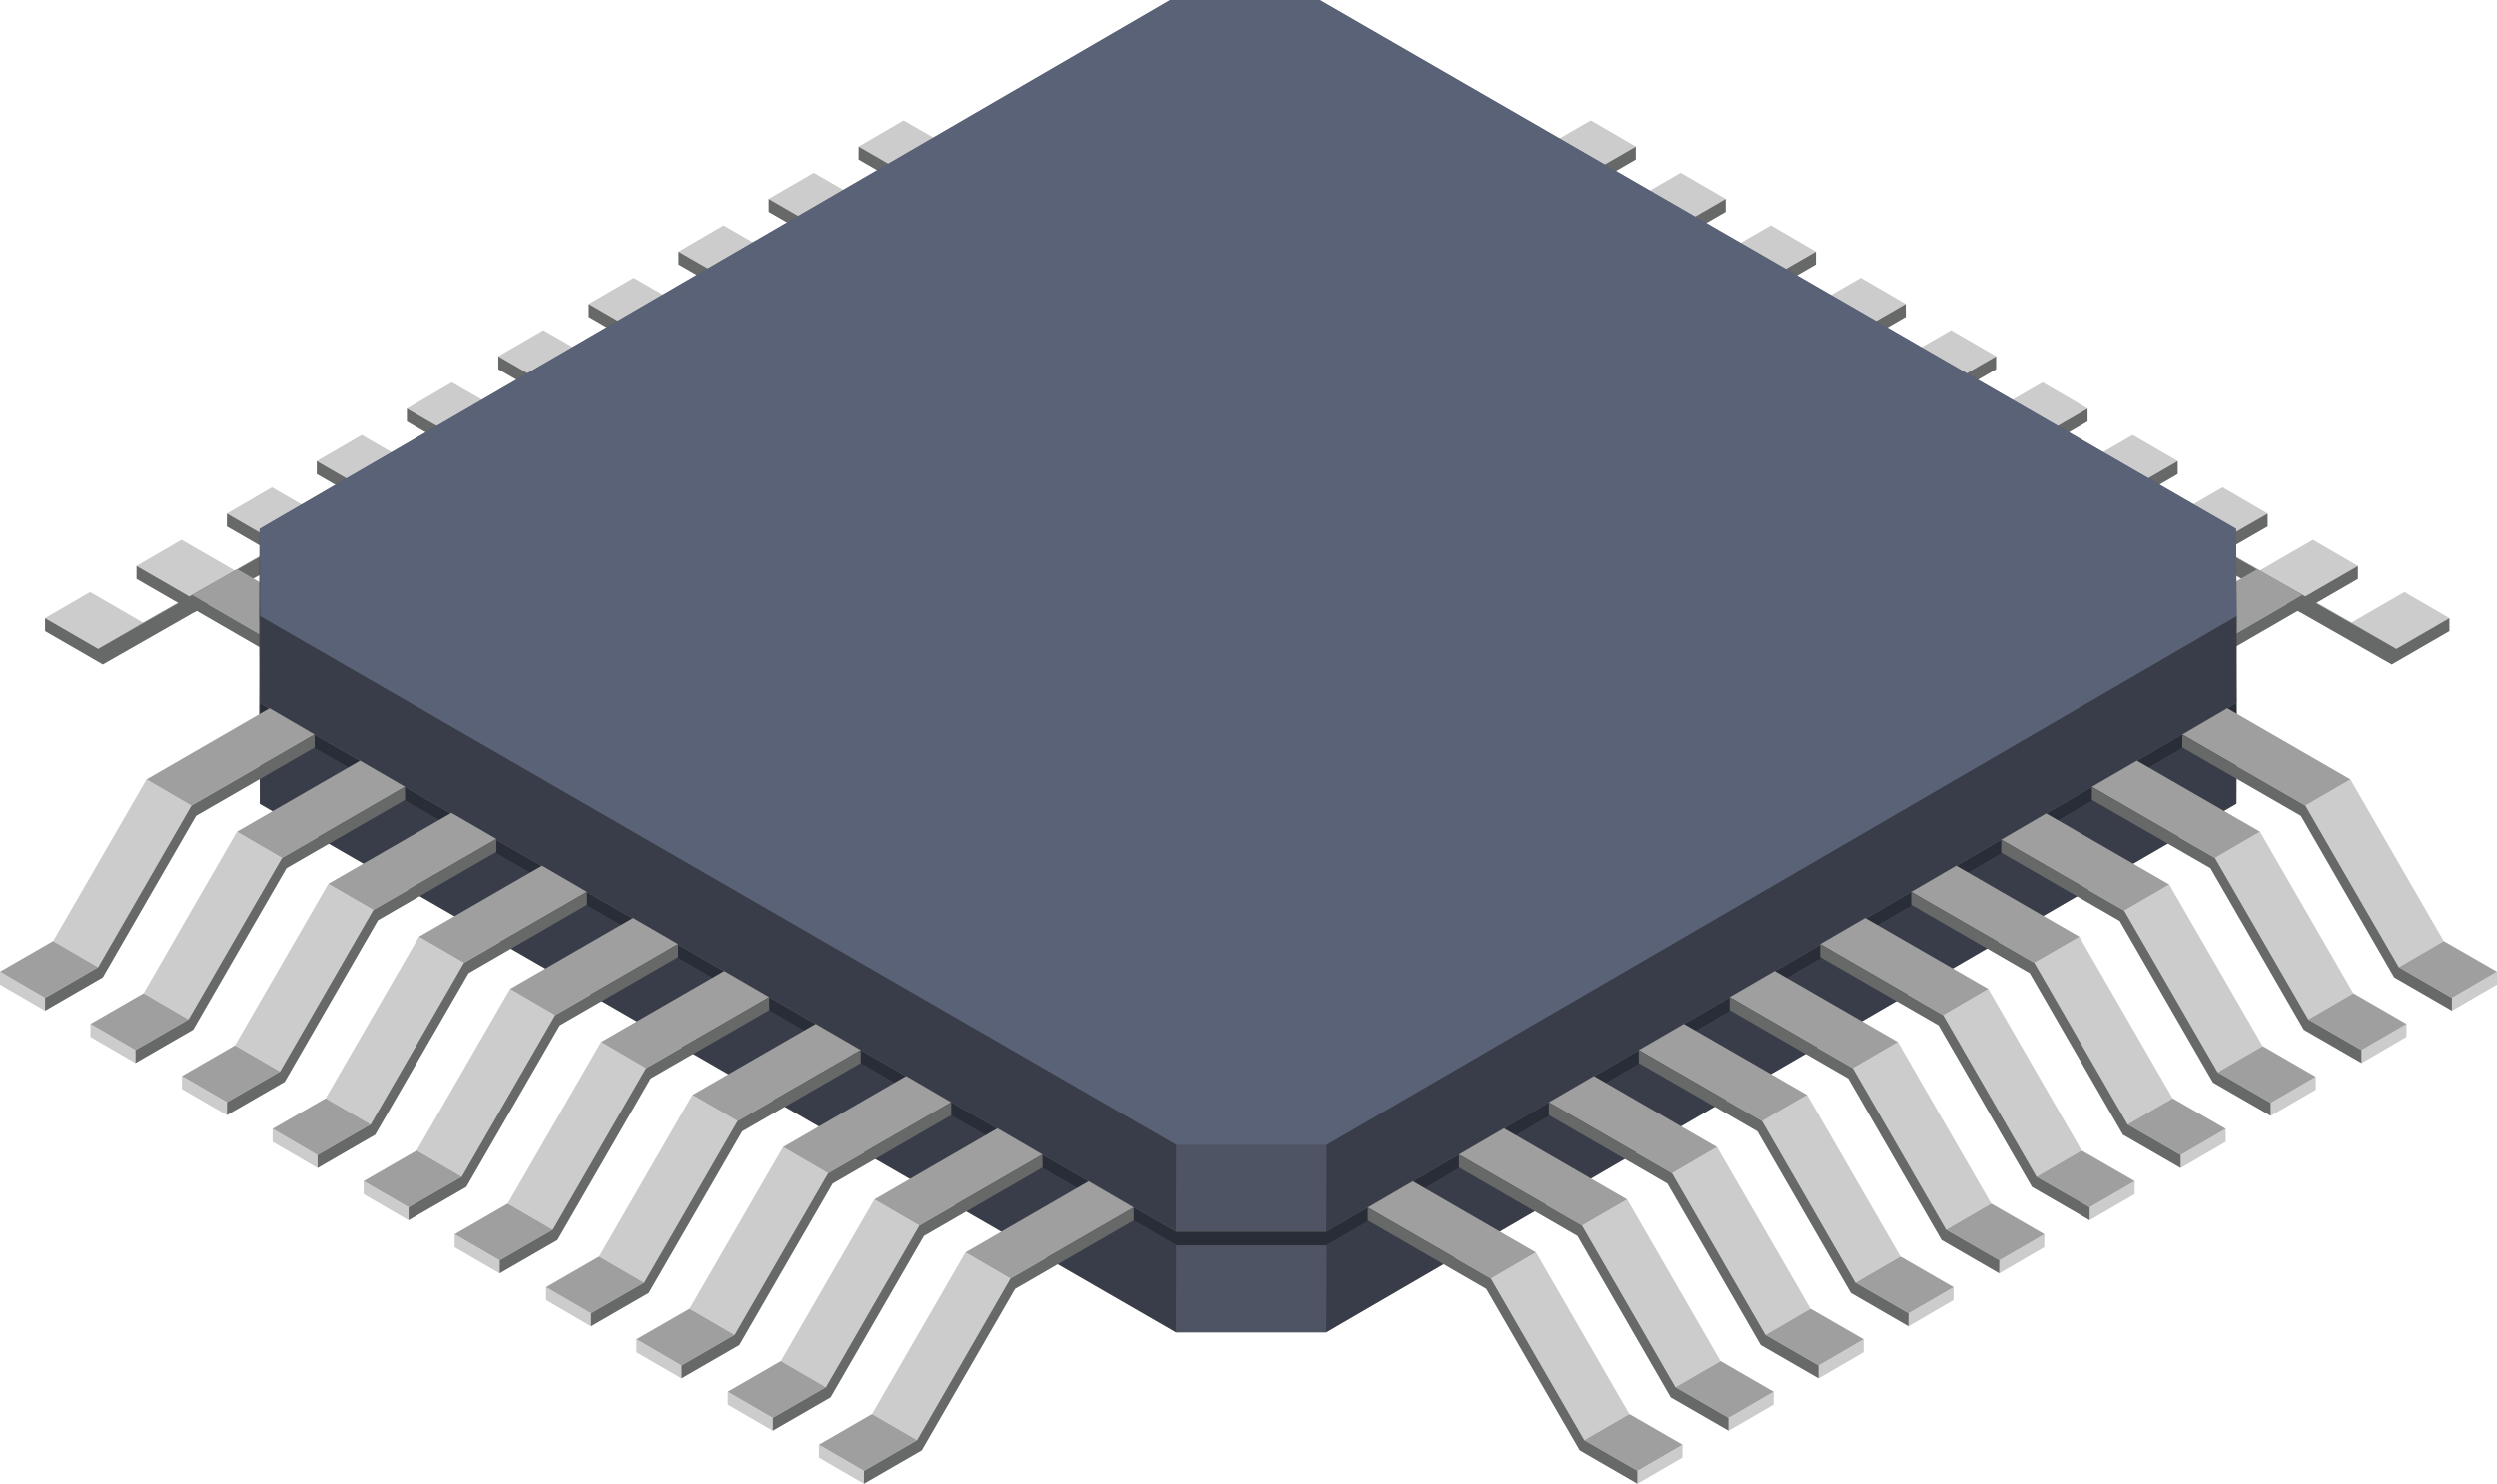 <svg xmlns="http://www.w3.org/2000/svg" id="Layer_1" data-name="Layer 1" viewBox="0 0 207.43 123.28"><defs><style>      .cls-1 {        fill: #292d37;      }      .cls-2 {        fill: #555554;      }      .cls-3 {        fill: #9f9f9f;      }      .cls-4 {        fill: #4f5464;      }      .cls-5 {        fill: none;        isolation: isolate;      }      .cls-6 {        fill: #ccc;      }      .cls-7 {        fill: #5a6277;      }      .cls-8 {        fill: #676868;      }      .cls-9 {        fill: #383d49;      }    </style></defs><g><polygon class="cls-6" points="79.48 12.55 75.06 10 71.33 12.17 75.74 14.72 79.48 12.55"></polygon><polygon class="cls-8" points="83.54 10.27 87.28 8.1 79.48 12.55 75.74 14.72 83.54 10.27"></polygon><polygon class="cls-6" points="93.77 16.18 93.77 17.25 97.51 15.08 97.51 14 93.77 16.18"></polygon><polygon class="cls-3" points="93.77 16.18 97.51 14 87.28 8.1 83.54 10.27 93.77 16.18"></polygon><polygon class="cls-8" points="83.54 10.27 75.74 14.72 71.33 12.17 71.32 13.25 76.12 16.02 83.92 11.57 93.77 17.25 93.77 16.18 83.54 10.27"></polygon></g><g><polygon class="cls-6" points="72.02 16.9 67.6 14.35 63.86 16.52 68.28 19.07 72.02 16.9"></polygon><polygon class="cls-8" points="76.08 14.63 79.82 12.45 72.02 16.9 68.28 19.07 76.08 14.63"></polygon><polygon class="cls-6" points="86.31 20.53 86.3 21.61 90.04 19.44 90.05 18.36 86.31 20.53"></polygon><polygon class="cls-3" points="86.31 20.53 90.05 18.36 79.82 12.45 76.08 14.63 86.31 20.53"></polygon><polygon class="cls-8" points="76.08 14.63 68.28 19.07 63.86 16.52 63.86 17.6 68.66 20.37 76.46 15.92 86.3 21.61 86.31 20.53 76.08 14.63"></polygon></g><g><polygon class="cls-6" points="64.52 21.27 60.11 18.72 56.37 20.9 60.79 23.44 64.52 21.27"></polygon><polygon class="cls-8" points="68.59 19 72.33 16.82 64.52 21.27 60.79 23.44 68.59 19"></polygon><polygon class="cls-6" points="78.82 24.9 78.81 25.98 82.55 23.8 82.56 22.73 78.82 24.9"></polygon><polygon class="cls-3" points="78.82 24.9 82.56 22.73 72.33 16.82 68.59 19 78.82 24.9"></polygon><polygon class="cls-8" points="68.59 19 60.79 23.44 56.37 20.9 56.37 21.97 61.17 24.74 68.97 20.29 78.81 25.98 78.82 24.9 68.59 19"></polygon></g><g><polygon class="cls-6" points="57.06 25.63 52.65 23.08 48.91 25.25 53.32 27.8 57.06 25.63"></polygon><polygon class="cls-8" points="61.13 23.35 64.86 21.18 57.06 25.63 53.32 27.8 61.13 23.35"></polygon><polygon class="cls-6" points="71.35 29.26 71.35 30.33 75.09 28.16 75.09 27.08 71.35 29.26"></polygon><polygon class="cls-3" points="71.35 29.26 75.09 27.08 64.86 21.18 61.13 23.35 71.35 29.26"></polygon><polygon class="cls-8" points="61.13 23.35 53.32 27.8 48.91 25.25 48.91 26.33 53.7 29.1 61.51 24.65 71.35 30.33 71.35 29.26 61.13 23.35"></polygon></g><g><polygon class="cls-6" points="49.56 29.98 45.14 27.43 41.4 29.6 45.82 32.15 49.56 29.98"></polygon><polygon class="cls-8" points="53.62 27.71 57.36 25.53 49.56 29.98 45.82 32.15 53.62 27.71"></polygon><polygon class="cls-6" points="63.85 33.61 63.85 34.69 67.58 32.51 67.59 31.44 63.85 33.61"></polygon><polygon class="cls-3" points="63.85 33.61 67.59 31.44 57.36 25.53 53.62 27.71 63.85 33.61"></polygon><polygon class="cls-8" points="53.62 27.71 45.82 32.15 41.4 29.6 41.4 30.68 46.2 33.45 54 29 63.85 34.69 63.85 33.61 53.62 27.71"></polygon></g><g><polygon class="cls-6" points="41.95 34.32 37.54 31.77 33.8 33.95 38.22 36.49 41.95 34.32"></polygon><polygon class="cls-8" points="46.02 32.05 49.76 29.88 41.95 34.32 38.22 36.49 46.02 32.05"></polygon><polygon class="cls-6" points="56.25 37.95 56.24 39.03 59.98 36.86 59.99 35.78 56.25 37.95"></polygon><polygon class="cls-3" points="56.25 37.95 59.99 35.78 49.76 29.88 46.02 32.05 56.25 37.95"></polygon><polygon class="cls-8" points="46.02 32.05 38.22 36.49 33.8 33.95 33.8 35.02 38.6 37.79 46.4 33.35 56.24 39.03 56.25 37.95 46.02 32.05"></polygon></g><g><polygon class="cls-6" points="34.46 38.69 30.05 36.14 26.31 38.31 30.72 40.86 34.46 38.69"></polygon><polygon class="cls-8" points="38.53 36.41 42.27 34.24 34.46 38.69 30.72 40.86 38.53 36.41"></polygon><polygon class="cls-6" points="48.76 42.32 48.75 43.39 52.49 41.22 52.49 40.14 48.76 42.32"></polygon><polygon class="cls-3" points="48.76 42.32 52.49 40.14 42.27 34.24 38.53 36.41 48.76 42.32"></polygon><polygon class="cls-8" points="38.53 36.41 30.72 40.86 26.31 38.31 26.31 39.39 31.11 42.16 38.91 37.71 48.75 43.39 48.76 42.32 38.53 36.41"></polygon></g><g><polygon class="cls-6" points="27 43.04 22.59 40.49 18.85 42.67 23.26 45.21 27 43.04"></polygon><polygon class="cls-8" points="31.07 40.77 34.8 38.59 27 43.04 23.26 45.21 31.07 40.77"></polygon><polygon class="cls-6" points="41.29 46.67 41.29 47.75 45.03 45.58 45.03 44.5 41.29 46.67"></polygon><polygon class="cls-3" points="41.29 46.67 45.03 44.5 34.8 38.59 31.07 40.77 41.29 46.67"></polygon><polygon class="cls-8" points="31.07 40.77 23.26 45.21 18.85 42.67 18.84 43.74 23.64 46.51 31.45 42.07 41.29 47.75 41.29 46.67 31.07 40.77"></polygon></g><g><polygon class="cls-6" points="19.5 47.4 15.08 44.85 11.34 47.02 15.76 49.57 19.5 47.4"></polygon><polygon class="cls-8" points="23.56 45.12 27.3 42.95 19.5 47.4 15.76 49.57 23.56 45.12"></polygon><polygon class="cls-6" points="33.79 51.03 33.78 52.1 37.52 49.93 37.53 48.85 33.79 51.03"></polygon><polygon class="cls-3" points="33.79 51.03 37.53 48.85 27.3 42.95 23.56 45.12 33.79 51.03"></polygon><polygon class="cls-8" points="23.56 45.12 15.76 49.57 11.34 47.02 11.34 48.1 16.14 50.87 23.94 46.42 33.78 52.1 33.79 51.03 23.56 45.12"></polygon></g><g><polygon class="cls-6" points="11.89 51.74 7.48 49.19 3.74 51.36 8.15 53.91 11.89 51.74"></polygon><polygon class="cls-8" points="15.96 49.46 19.7 47.29 11.89 51.74 8.15 53.91 15.96 49.46"></polygon><polygon class="cls-6" points="26.19 55.37 26.18 56.45 29.92 54.27 29.92 53.2 26.19 55.37"></polygon><polygon class="cls-3" points="26.19 55.37 29.92 53.2 19.7 47.29 15.96 49.46 26.19 55.37"></polygon><polygon class="cls-8" points="15.96 49.46 8.15 53.91 3.74 51.36 3.74 52.44 8.54 55.21 16.34 50.76 26.18 56.45 26.19 55.37 15.96 49.46"></polygon></g><g><polygon class="cls-6" points="127.74 12.55 132.16 10 135.9 12.17 131.48 14.72 127.74 12.55"></polygon><polygon class="cls-8" points="123.68 10.27 119.94 8.1 127.74 12.55 131.48 14.72 123.68 10.27"></polygon><polygon class="cls-6" points="113.45 16.18 113.46 17.25 109.72 15.08 109.71 14 113.45 16.18"></polygon><polygon class="cls-3" points="113.45 16.18 109.71 14 119.94 8.1 123.68 10.27 113.45 16.18"></polygon><polygon class="cls-8" points="123.68 10.27 131.48 14.72 135.9 12.17 135.9 13.25 131.1 16.02 123.3 11.57 113.46 17.25 113.45 16.18 123.68 10.27"></polygon></g><g><polygon class="cls-6" points="135.21 16.9 139.62 14.35 143.36 16.52 138.95 19.07 135.21 16.9"></polygon><polygon class="cls-8" points="131.14 14.63 127.4 12.45 135.21 16.9 138.95 19.07 131.14 14.63"></polygon><polygon class="cls-6" points="120.91 20.53 120.92 21.61 117.18 19.44 117.18 18.36 120.91 20.53"></polygon><polygon class="cls-3" points="120.91 20.53 117.18 18.36 127.4 12.45 131.14 14.63 120.91 20.53"></polygon><polygon class="cls-8" points="131.14 14.63 138.95 19.07 143.36 16.52 143.36 17.6 138.56 20.37 130.76 15.92 120.92 21.61 120.91 20.53 131.14 14.63"></polygon></g><g><polygon class="cls-6" points="142.7 21.27 147.11 18.72 150.85 20.9 146.44 23.44 142.7 21.27"></polygon><polygon class="cls-8" points="138.63 19 134.9 16.82 142.7 21.27 146.44 23.44 138.63 19"></polygon><polygon class="cls-6" points="128.41 24.9 128.41 25.98 124.67 23.8 124.67 22.73 128.41 24.9"></polygon><polygon class="cls-3" points="128.41 24.9 124.67 22.73 134.9 16.82 138.63 19 128.41 24.9"></polygon><polygon class="cls-8" points="138.63 19 146.44 23.44 150.85 20.9 150.85 21.97 146.06 24.74 138.25 20.29 128.41 25.98 128.41 24.9 138.63 19"></polygon></g><g><polygon class="cls-6" points="150.16 25.63 154.58 23.08 158.31 25.25 153.9 27.8 150.16 25.63"></polygon><polygon class="cls-8" points="146.1 23.35 142.36 21.18 150.16 25.63 153.9 27.8 146.1 23.35"></polygon><polygon class="cls-6" points="135.87 29.26 135.87 30.33 132.13 28.16 132.13 27.08 135.87 29.26"></polygon><polygon class="cls-3" points="135.87 29.26 132.13 27.08 142.36 21.18 146.1 23.35 135.87 29.26"></polygon><polygon class="cls-8" points="146.1 23.35 153.9 27.8 158.31 25.25 158.32 26.33 153.52 29.1 145.72 24.65 135.87 30.33 135.87 29.26 146.1 23.35"></polygon></g><g><polygon class="cls-6" points="157.67 29.98 162.08 27.43 165.82 29.6 161.41 32.15 157.67 29.98"></polygon><polygon class="cls-8" points="153.6 27.71 149.86 25.53 157.67 29.98 161.41 32.15 153.6 27.71"></polygon><polygon class="cls-6" points="143.37 33.61 143.38 34.69 139.64 32.51 139.64 31.44 143.37 33.61"></polygon><polygon class="cls-3" points="143.37 33.61 139.64 31.44 149.86 25.53 153.6 27.71 143.37 33.61"></polygon><polygon class="cls-8" points="153.6 27.71 161.41 32.15 165.82 29.6 165.82 30.68 161.02 33.45 153.22 29 143.38 34.69 143.37 33.61 153.6 27.71"></polygon></g><g><polygon class="cls-6" points="165.27 34.32 169.68 31.77 173.42 33.95 169.01 36.49 165.27 34.32"></polygon><polygon class="cls-8" points="161.2 32.05 157.47 29.88 165.27 34.32 169.01 36.49 161.2 32.05"></polygon><polygon class="cls-6" points="150.98 37.95 150.98 39.03 147.24 36.86 147.24 35.78 150.98 37.95"></polygon><polygon class="cls-3" points="150.98 37.95 147.24 35.78 157.47 29.88 161.2 32.05 150.98 37.95"></polygon><polygon class="cls-8" points="161.2 32.05 169.01 36.49 173.42 33.95 173.42 35.02 168.63 37.79 160.82 33.35 150.98 39.03 150.98 37.95 161.2 32.05"></polygon></g><g><polygon class="cls-6" points="172.76 38.69 177.17 36.14 180.91 38.31 176.5 40.86 172.76 38.69"></polygon><polygon class="cls-8" points="168.69 36.41 164.96 34.24 172.76 38.69 176.5 40.86 168.69 36.41"></polygon><polygon class="cls-6" points="158.47 42.32 158.47 43.39 154.73 41.22 154.73 40.14 158.47 42.32"></polygon><polygon class="cls-3" points="158.47 42.32 154.73 40.14 164.96 34.24 168.69 36.41 158.47 42.32"></polygon><polygon class="cls-8" points="168.69 36.41 176.5 40.86 180.91 38.31 180.91 39.39 176.12 42.16 168.31 37.71 158.47 43.39 158.47 42.32 168.69 36.41"></polygon></g><g><polygon class="cls-6" points="180.22 43.04 184.64 40.49 188.38 42.67 183.96 45.21 180.22 43.04"></polygon><polygon class="cls-8" points="176.16 40.77 172.42 38.59 180.22 43.04 183.96 45.21 176.16 40.77"></polygon><polygon class="cls-6" points="165.93 46.67 165.93 47.75 162.19 45.58 162.19 44.5 165.93 46.67"></polygon><polygon class="cls-3" points="165.93 46.67 162.19 44.5 172.42 38.59 176.16 40.77 165.93 46.67"></polygon><polygon class="cls-8" points="176.16 40.77 183.96 45.21 188.38 42.67 188.38 43.74 183.58 46.51 175.78 42.07 165.93 47.75 165.93 46.67 176.16 40.77"></polygon></g><g><polygon class="cls-6" points="187.73 47.4 192.14 44.85 195.88 47.02 191.47 49.57 187.73 47.4"></polygon><polygon class="cls-8" points="183.66 45.12 179.92 42.95 187.73 47.4 191.47 49.57 183.66 45.12"></polygon><polygon class="cls-6" points="173.44 51.03 173.44 52.1 169.7 49.93 169.7 48.85 173.44 51.03"></polygon><polygon class="cls-3" points="173.44 51.03 169.7 48.85 179.92 42.95 183.66 45.12 173.44 51.03"></polygon><polygon class="cls-8" points="183.66 45.12 191.47 49.57 195.88 47.02 195.88 48.1 191.09 50.87 183.28 46.42 173.44 52.1 173.44 51.03 183.66 45.12"></polygon></g><g><polygon class="cls-6" points="195.33 51.74 199.74 49.19 203.48 51.36 199.07 53.91 195.33 51.74"></polygon><polygon class="cls-8" points="191.26 49.46 187.53 47.29 195.33 51.74 199.07 53.91 191.26 49.46"></polygon><polygon class="cls-6" points="181.04 55.37 181.04 56.45 177.3 54.27 177.3 53.2 181.04 55.37"></polygon><polygon class="cls-3" points="181.04 55.37 177.3 53.2 187.53 47.29 191.26 49.46 181.04 55.37"></polygon><polygon class="cls-8" points="191.26 49.46 199.07 53.91 203.48 51.36 203.48 52.44 198.69 55.21 190.88 50.76 181.04 56.45 181.04 55.37 191.26 49.46"></polygon></g><g><path class="cls-2" d="m185.76,52.32L109.67,8.39c-4.88,0-7.62,0-12.5,0L21.56,52.32l-.02,7.21c.02,2.83.02,4.42.04,7.25l76.09,43.93h12.51l75.6-43.94.02-7.21c-.02-2.83-.04-4.41-.05-7.24Z"></path><g class="cls-5"><path class="cls-1" d="m21.61,59.54l-.02,7.21c-.02-2.83-.03-4.42-.04-7.25l.02-7.21c.02,2.83.03,4.42.04,7.25Z"></path><polygon class="cls-9" points="185.81 59.54 185.79 66.74 110.19 110.68 110.21 103.47 185.81 59.54"></polygon><polygon class="cls-9" points="97.69 103.47 97.67 110.68 21.59 66.75 21.61 59.54 97.69 103.47"></polygon><path class="cls-4" d="m110.21,103.47l-.02,7.21h-12.51l.02-7.21h12.51Z"></path><path class="cls-1" d="m185.76,52.29c.02,2.83.04,4.41.05,7.24l-75.6,43.94h-12.51L21.61,59.54c-.02-2.83-.03-4.42-.04-7.25L97.17,8.36c4.88,0,7.62,0,12.5,0l76.09,43.93Z"></path></g></g><g><path class="cls-2" d="m185.76,43.96L109.67.03c-4.88,0-7.62,0-12.5,0L21.56,43.96l-.02,7.21c.02,2.83.02,4.42.04,7.25l76.09,43.93h12.51l75.6-43.94.02-7.21c-.02-2.83-.04-4.41-.05-7.24Z"></path><g class="cls-5"><path class="cls-1" d="m21.61,51.18l-.02,7.21c-.02-2.83-.03-4.42-.04-7.25l.02-7.21c.02,2.83.03,4.42.04,7.25Z"></path><polygon class="cls-9" points="185.81 51.18 185.79 58.38 110.19 102.32 110.21 95.11 185.81 51.18"></polygon><polygon class="cls-9" points="97.69 95.11 97.67 102.32 21.59 58.39 21.61 51.18 97.69 95.11"></polygon><path class="cls-4" d="m110.21,95.11l-.02,7.21h-12.51l.02-7.21h12.51Z"></path><path class="cls-7" d="m185.76,43.94c.02,2.83.04,4.41.05,7.24l-75.6,43.94h-12.51L21.61,51.18c-.02-2.83-.03-4.42-.04-7.25L97.17,0c4.88,0,7.62,0,12.5,0l76.09,43.93Z"></path></g></g><g><g><polygon class="cls-6" points="199.28 80.35 203.01 78.18 195.26 64.75 191.52 66.92 199.28 80.35"></polygon><polygon class="cls-3" points="195.26 64.75 185.03 58.84 181.3 61.02 191.52 66.92 195.26 64.75"></polygon><polygon class="cls-6" points="203.69 82.9 203.69 83.97 207.43 81.8 207.43 80.72 203.69 82.9"></polygon><polygon class="cls-3" points="203.69 82.9 207.43 80.72 203.01 78.18 199.28 80.35 203.69 82.9"></polygon><polygon class="cls-8" points="199.28 80.35 191.52 66.92 181.3 61.02 181.29 62.09 191.14 67.77 198.89 81.2 203.69 83.97 203.69 82.9 199.28 80.35"></polygon></g><g><polygon class="cls-6" points="191.76 84.69 195.5 82.52 187.75 69.09 184.01 71.27 191.76 84.69"></polygon><polygon class="cls-3" points="187.75 69.09 177.52 63.19 173.78 65.36 184.01 71.27 187.75 69.09"></polygon><polygon class="cls-6" points="196.18 87.24 196.18 88.32 199.91 86.15 199.92 85.07 196.18 87.24"></polygon><polygon class="cls-3" points="196.18 87.24 199.92 85.07 195.5 82.52 191.76 84.69 196.18 87.24"></polygon><polygon class="cls-8" points="191.76 84.69 184.01 71.27 173.78 65.36 173.78 66.44 183.63 72.12 191.38 85.55 196.18 88.32 196.18 87.24 191.76 84.69"></polygon></g><g><polygon class="cls-6" points="184.23 89.08 187.97 86.91 180.21 73.48 176.47 75.65 184.23 89.08"></polygon><polygon class="cls-3" points="180.21 73.48 169.98 67.57 166.25 69.75 176.47 75.65 180.21 73.48"></polygon><polygon class="cls-6" points="188.64 91.63 188.64 92.71 192.38 90.53 192.38 89.46 188.64 91.63"></polygon><polygon class="cls-3" points="188.64 91.63 192.38 89.46 187.97 86.91 184.23 89.08 188.64 91.63"></polygon><polygon class="cls-8" points="184.23 89.08 176.47 75.65 166.25 69.75 166.24 70.82 176.09 76.51 183.84 89.94 188.64 92.71 188.64 91.63 184.23 89.08"></polygon></g><g><polygon class="cls-6" points="176.75 93.42 180.49 91.25 172.74 77.82 169 79.99 176.75 93.42"></polygon><polygon class="cls-3" points="172.74 77.82 162.51 71.91 158.77 74.09 169 79.99 172.74 77.82"></polygon><polygon class="cls-6" points="181.16 95.97 181.16 97.05 184.9 94.87 184.9 93.79 181.16 95.97"></polygon><polygon class="cls-3" points="181.16 95.97 184.9 93.79 180.49 91.25 176.75 93.42 181.16 95.97"></polygon><polygon class="cls-8" points="176.75 93.42 169 79.99 158.77 74.09 158.77 75.16 168.61 80.85 176.36 94.28 181.16 97.05 181.16 95.97 176.75 93.42"></polygon></g><g><polygon class="cls-6" points="169.18 97.77 172.92 95.59 165.17 82.16 161.43 84.34 169.18 97.77"></polygon><polygon class="cls-3" points="165.17 82.16 154.94 76.26 151.2 78.43 161.43 84.34 165.17 82.16"></polygon><polygon class="cls-6" points="173.6 100.31 173.59 101.39 177.33 99.22 177.34 98.14 173.6 100.31"></polygon><polygon class="cls-3" points="173.6 100.31 177.34 98.14 172.92 95.59 169.18 97.77 173.6 100.31"></polygon><polygon class="cls-8" points="169.18 97.77 161.43 84.34 151.2 78.43 151.2 79.51 161.04 85.19 168.8 98.62 173.59 101.39 173.6 100.31 169.18 97.77"></polygon></g><g><polygon class="cls-6" points="161.67 102.17 165.41 100 157.66 86.57 153.92 88.75 161.67 102.17"></polygon><polygon class="cls-3" points="157.66 86.57 147.43 80.67 143.69 82.84 153.92 88.75 157.66 86.57"></polygon><polygon class="cls-6" points="166.09 104.72 166.08 105.8 169.82 103.63 169.83 102.55 166.09 104.72"></polygon><polygon class="cls-3" points="166.09 104.72 169.83 102.55 165.41 100 161.67 102.17 166.09 104.72"></polygon><polygon class="cls-8" points="161.67 102.17 153.92 88.75 143.69 82.84 143.69 83.92 153.53 89.6 161.29 103.03 166.08 105.8 166.09 104.72 161.67 102.17"></polygon></g><g><polygon class="cls-6" points="154.13 106.57 157.87 104.4 150.12 90.97 146.38 93.14 154.13 106.57"></polygon><polygon class="cls-3" points="150.12 90.97 139.89 85.07 136.15 87.24 146.38 93.14 150.12 90.97"></polygon><polygon class="cls-6" points="158.55 109.12 158.54 110.2 162.28 108.02 162.29 106.95 158.55 109.12"></polygon><polygon class="cls-3" points="158.55 109.12 162.29 106.95 157.87 104.4 154.13 106.57 158.55 109.12"></polygon><polygon class="cls-8" points="154.13 106.57 146.38 93.14 136.15 87.24 136.15 88.32 145.99 94 153.75 107.43 158.54 110.2 158.55 109.12 154.13 106.57"></polygon></g><g><polygon class="cls-6" points="146.66 110.91 150.4 108.74 142.64 95.31 138.91 97.48 146.66 110.91"></polygon><polygon class="cls-3" points="142.64 95.31 132.42 89.4 128.68 91.58 138.91 97.48 142.64 95.31"></polygon><polygon class="cls-6" points="151.07 113.46 151.07 114.53 154.81 112.36 154.81 111.28 151.07 113.46"></polygon><polygon class="cls-3" points="151.07 113.46 154.81 111.28 150.4 108.74 146.66 110.91 151.07 113.46"></polygon><polygon class="cls-8" points="146.66 110.91 138.91 97.48 128.68 91.58 128.68 92.65 138.52 98.34 146.27 111.76 151.07 114.53 151.07 113.46 146.66 110.91"></polygon></g><g><polygon class="cls-6" points="139.19 115.26 142.93 113.09 135.18 99.66 131.44 101.83 139.19 115.26"></polygon><polygon class="cls-3" points="135.18 99.66 124.95 93.75 121.21 95.93 131.44 101.83 135.18 99.66"></polygon><polygon class="cls-6" points="143.6 117.81 143.6 118.88 147.34 116.71 147.34 115.64 143.6 117.81"></polygon><polygon class="cls-3" points="143.6 117.81 147.34 115.64 142.93 113.09 139.19 115.26 143.6 117.81"></polygon><polygon class="cls-8" points="139.19 115.26 131.44 101.83 121.21 95.93 121.21 97 131.05 102.69 138.8 116.11 143.6 118.88 143.6 117.81 139.19 115.26"></polygon></g><g><polygon class="cls-6" points="131.62 119.66 135.36 117.49 127.61 104.06 123.87 106.23 131.62 119.66"></polygon><polygon class="cls-3" points="127.61 104.06 117.38 98.15 113.64 100.33 123.87 106.23 127.61 104.06"></polygon><polygon class="cls-6" points="136.04 122.21 136.03 123.28 139.77 121.11 139.78 120.04 136.04 122.21"></polygon><polygon class="cls-3" points="136.04 122.21 139.78 120.04 135.36 117.49 131.62 119.66 136.04 122.21"></polygon><polygon class="cls-8" points="131.62 119.66 123.87 106.23 113.64 100.33 113.64 101.4 123.48 107.09 131.24 120.51 136.03 123.28 136.04 122.21 131.62 119.66"></polygon></g></g><g><polygon class="cls-6" points="8.15 80.35 4.41 78.18 12.17 64.75 15.9 66.92 8.15 80.35"></polygon><polygon class="cls-3" points="12.17 64.75 22.39 58.84 26.13 61.02 15.9 66.92 12.17 64.75"></polygon><polygon class="cls-6" points="3.74 82.9 3.74 83.97 0 81.8 0 80.72 3.74 82.9"></polygon><polygon class="cls-3" points="3.74 82.9 0 80.72 4.41 78.18 8.15 80.35 3.74 82.9"></polygon><polygon class="cls-8" points="8.15 80.35 15.9 66.92 26.13 61.02 26.14 62.09 16.29 67.77 8.54 81.2 3.74 83.97 3.74 82.9 8.15 80.35"></polygon></g><g><polygon class="cls-6" points="15.66 84.69 11.93 82.52 19.68 69.09 23.42 71.27 15.66 84.69"></polygon><polygon class="cls-3" points="19.68 69.09 29.91 63.19 33.64 65.36 23.42 71.27 19.68 69.09"></polygon><polygon class="cls-6" points="11.25 87.24 11.25 88.32 7.51 86.15 7.51 85.07 11.25 87.24"></polygon><polygon class="cls-3" points="11.25 87.24 7.51 85.07 11.93 82.52 15.66 84.69 11.25 87.24"></polygon><polygon class="cls-8" points="15.66 84.69 23.42 71.27 33.64 65.36 33.65 66.44 23.8 72.12 16.05 85.55 11.25 88.32 11.25 87.24 15.66 84.69"></polygon></g><g><polygon class="cls-6" points="23.26 89.02 19.52 86.85 27.27 73.42 31.01 75.59 23.26 89.02"></polygon><polygon class="cls-3" points="27.27 73.42 37.5 67.52 41.24 69.69 31.01 75.59 27.27 73.42"></polygon><polygon class="cls-6" points="18.85 91.57 18.85 92.65 15.11 90.48 15.11 89.4 18.85 91.57"></polygon><polygon class="cls-3" points="18.85 91.57 15.11 89.4 19.52 86.85 23.26 89.02 18.85 91.57"></polygon><polygon class="cls-8" points="23.26 89.02 31.01 75.59 41.24 69.69 41.24 70.76 31.4 76.45 23.65 89.88 18.85 92.65 18.85 91.57 23.26 89.02"></polygon></g><g><polygon class="cls-6" points="30.79 93.42 27.05 91.25 34.8 77.82 38.54 79.99 30.79 93.42"></polygon><polygon class="cls-3" points="34.8 77.82 45.03 71.91 48.77 74.09 38.54 79.99 34.8 77.82"></polygon><polygon class="cls-6" points="26.37 95.97 26.38 97.05 22.64 94.87 22.64 93.79 26.37 95.97"></polygon><polygon class="cls-3" points="26.37 95.97 22.64 93.79 27.05 91.25 30.79 93.42 26.37 95.97"></polygon><polygon class="cls-8" points="30.79 93.42 38.54 79.99 48.77 74.09 48.77 75.16 38.93 80.85 31.17 94.28 26.38 97.05 26.37 95.97 30.79 93.42"></polygon></g><g><polygon class="cls-6" points="38.36 97.77 34.62 95.59 42.37 82.16 46.11 84.34 38.36 97.77"></polygon><polygon class="cls-3" points="42.37 82.16 52.6 76.26 56.34 78.43 46.11 84.34 42.37 82.16"></polygon><polygon class="cls-6" points="33.94 100.31 33.94 101.39 30.21 99.22 30.2 98.14 33.94 100.31"></polygon><polygon class="cls-3" points="33.94 100.31 30.2 98.14 34.62 95.59 38.36 97.77 33.94 100.31"></polygon><polygon class="cls-8" points="38.36 97.77 46.11 84.34 56.34 78.43 56.34 79.51 46.5 85.19 38.74 98.62 33.94 101.39 33.94 100.31 38.36 97.77"></polygon></g><g><polygon class="cls-6" points="45.92 102.17 42.18 100 49.94 86.57 53.67 88.75 45.92 102.17"></polygon><polygon class="cls-3" points="49.94 86.57 60.16 80.67 63.9 82.84 53.67 88.75 49.94 86.57"></polygon><polygon class="cls-6" points="41.51 104.72 41.51 105.8 37.77 103.63 37.77 102.55 41.51 104.72"></polygon><polygon class="cls-3" points="41.51 104.72 37.77 102.55 42.18 100 45.92 102.17 41.51 104.72"></polygon><polygon class="cls-8" points="45.92 102.17 53.67 88.75 63.9 82.84 63.91 83.92 54.06 89.6 46.31 103.03 41.51 105.8 41.51 104.72 45.92 102.17"></polygon></g><g><polygon class="cls-6" points="53.52 106.57 49.78 104.4 57.53 90.97 61.27 93.14 53.52 106.57"></polygon><polygon class="cls-3" points="57.53 90.97 67.76 85.07 71.5 87.24 61.27 93.14 57.53 90.97"></polygon><polygon class="cls-6" points="49.1 109.12 49.1 110.2 45.37 108.02 45.36 106.95 49.1 109.12"></polygon><polygon class="cls-3" points="49.1 109.12 45.36 106.95 49.78 104.4 53.52 106.57 49.1 109.12"></polygon><polygon class="cls-8" points="53.52 106.57 61.27 93.14 71.5 87.24 71.5 88.32 61.66 94 53.9 107.43 49.1 110.2 49.1 109.12 53.52 106.57"></polygon></g><g><polygon class="cls-6" points="61.03 110.91 57.29 108.74 65.05 95.31 68.79 97.48 61.03 110.91"></polygon><polygon class="cls-3" points="65.05 95.31 75.27 89.4 79.01 91.58 68.79 97.48 65.05 95.31"></polygon><polygon class="cls-6" points="56.62 113.46 56.62 114.53 52.88 112.36 52.88 111.28 56.62 113.46"></polygon><polygon class="cls-3" points="56.62 113.46 52.88 111.28 57.29 108.74 61.03 110.91 56.62 113.46"></polygon><polygon class="cls-8" points="61.03 110.91 68.79 97.48 79.01 91.58 79.02 92.65 69.17 98.34 61.42 111.76 56.62 114.53 56.62 113.46 61.03 110.91"></polygon></g><g><polygon class="cls-6" points="68.61 115.26 64.87 113.09 72.63 99.66 76.36 101.83 68.61 115.26"></polygon><polygon class="cls-3" points="72.63 99.66 82.85 93.75 86.59 95.93 76.36 101.83 72.63 99.66"></polygon><polygon class="cls-6" points="64.2 117.81 64.2 118.88 60.46 116.71 60.46 115.64 64.2 117.81"></polygon><polygon class="cls-3" points="64.2 117.81 60.46 115.64 64.87 113.09 68.61 115.26 64.2 117.81"></polygon><polygon class="cls-8" points="68.61 115.26 76.36 101.83 86.59 95.93 86.6 97 76.75 102.69 69 116.11 64.2 118.88 64.2 117.81 68.61 115.26"></polygon></g><g><polygon class="cls-6" points="76.18 119.66 72.44 117.49 80.19 104.06 83.93 106.23 76.18 119.66"></polygon><polygon class="cls-3" points="80.19 104.06 90.42 98.15 94.16 100.33 83.93 106.23 80.19 104.06"></polygon><polygon class="cls-6" points="71.77 122.21 71.77 123.28 68.03 121.11 68.03 120.04 71.77 122.21"></polygon><polygon class="cls-3" points="71.77 122.21 68.03 120.04 72.44 117.49 76.18 119.66 71.77 122.21"></polygon><polygon class="cls-8" points="76.18 119.66 83.93 106.23 94.16 100.33 94.16 101.4 84.32 107.09 76.57 120.51 71.77 123.28 71.77 122.21 76.18 119.66"></polygon></g></svg>
